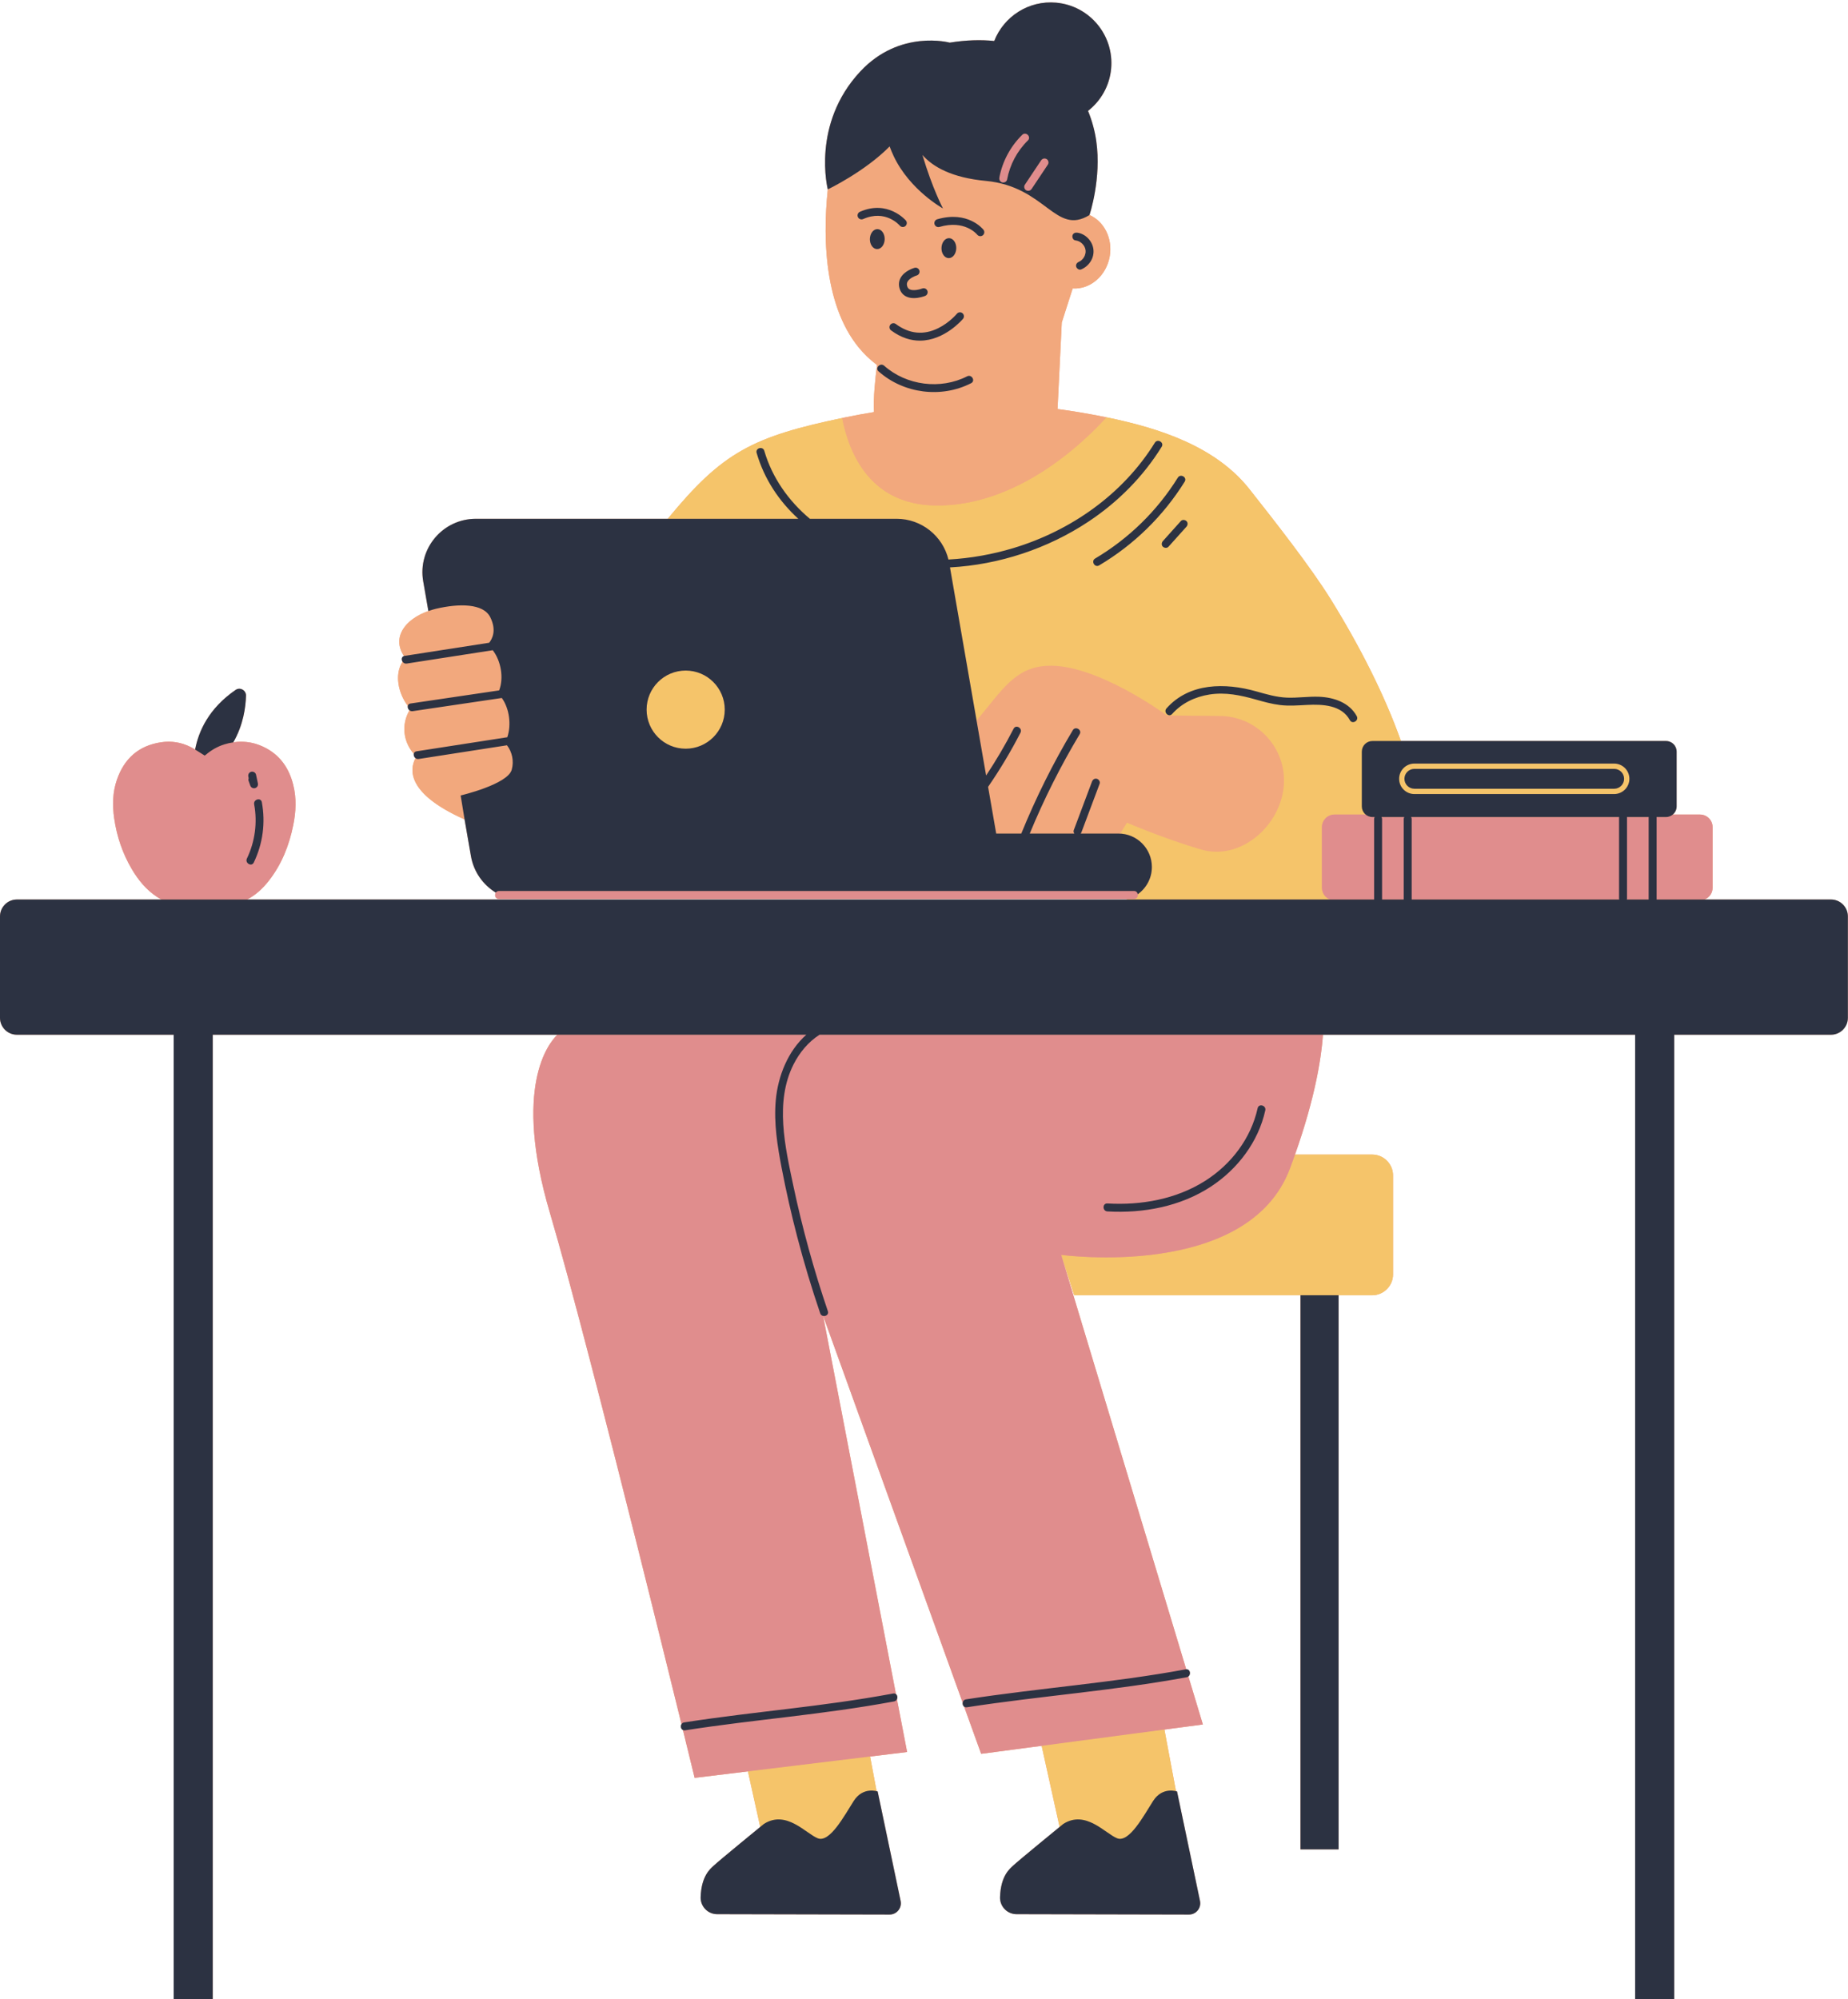 <?xml version="1.0" encoding="UTF-8"?><svg xmlns="http://www.w3.org/2000/svg" xmlns:xlink="http://www.w3.org/1999/xlink" height="411.8" preserveAspectRatio="xMidYMid meet" version="1.0" viewBox="0.0 -0.5 380.7 411.8" width="380.7" zoomAndPan="magnify"><g id="change1_1"><path d="M377.19,184.785h-26.052c0.973-0.374,1.667-1.31,1.667-2.415v-12.492c0-1.432-1.161-2.593-2.593-2.593H344.6 c0.484-0.402,0.798-1,0.798-1.678v-11.283c0-1.21-0.981-2.191-2.191-2.191h-54.613c-3.334-9.421-8.482-19.544-14.404-29.103 c-4.243-6.847-11.765-16.381-16.774-22.74c-6.937-8.806-18.528-12.6-29.493-14.831c-0.065,0.072-0.139,0.152-0.209,0.228 c0.07-0.077,0.146-0.158,0.212-0.231c-1.848-0.376-3.678-0.709-5.465-1.012c-1.541-0.262-3.074-0.485-4.603-0.689l0.875-17.832 c0.009-0.027,0.02-0.052,0.028-0.079c0.787-2.507,1.536-4.782,2.221-6.925c3.615,0.226,6.953-2.617,7.634-6.65 c0.624-3.694-1.187-7.173-4.175-8.482c0.054-0.16,2.513-7.562,1.388-15.298c-0.288-1.978-0.84-4.076-1.687-6.147 c2.625-2.052,4.436-5.132,4.761-8.712c0.623-6.876-4.445-12.955-11.321-13.578c-5.668-0.514-10.786,2.845-12.761,7.891 c-2.745-0.283-5.792-0.205-9.177,0.341c0,0-10.241-2.799-18.393,5.913c-10.171,10.869-6.718,24.32-6.718,24.32 s0.032-0.016,0.056-0.027c-0.02,0.01-0.051,0.025-0.052,0.026c-1.126,10.533-0.694,25.906,8.006,34.345 c0.677,0.657,1.389,1.259,2.121,1.825c-0.359,3.047-0.772,6.595-0.616,9.695c-2.067,0.338-4.14,0.722-6.222,1.155 c-18.852,3.918-24.993,7.119-36.265,20.835H98.027c-6.83,0-12.01,6.157-10.841,12.886l1.062,6.114 c-4.825,1.691-7.568,5.458-5.002,9.276c-0.535,0.164-0.587,0.755-0.307,1.162c-1.697,2.552-0.932,6.455,1.086,9.097 c-0.073,0.315,0.055,0.695,0.34,0.916c-1.725,2.93-1.292,6.485,0.892,8.951c-0.067,0.314,0.061,0.688,0.343,0.905 c-1.201,2.21-1.948,7.249,10.105,12.612l1.315,7.571c0.56,3.222,2.491,5.907,5.127,7.512c-0.321,0.478-0.116,1.306,0.637,1.306 c16.978,0,33.957,0,50.935,0c17.062,0,34.123,0,51.185,0c7.224,0,14.448,0,21.672,0c1.918,0,3.837,0,5.755,0 c-0.111,0.032-0.214,0.081-0.328,0.108H50.906c1.762-0.91,3.211-2.26,4.467-3.86c2.665-3.396,4.199-7.303,5.045-11.501 c0.552-2.742,0.675-5.496-0.006-8.233c-0.802-3.224-2.485-5.849-5.448-7.495c-2.213-1.229-4.526-1.64-6.909-1.279 c0,0,0.001,0,0.002,0c2.077-3.589,2.562-7.286,2.62-9.626c0.027-1.109-1.217-1.809-2.132-1.181 c-5.597,3.838-7.655,8.603-8.346,12.288c0.001,0.001,0.002,0.001,0.003,0.002c-0.316-0.191-0.635-0.375-0.962-0.54 c-1.904-0.958-3.95-1.281-6.061-0.964c-4.622,0.693-7.591,3.36-9.097,7.73c-0.895,2.598-0.938,5.264-0.553,7.946 c0.533,3.711,1.717,7.21,3.623,10.446c1.33,2.259,2.961,4.259,5.182,5.718c0.304,0.2,0.615,0.381,0.932,0.549H3.485 c-1.925,0-3.485,1.56-3.485,3.485v20.884c0,1.925,1.56,3.485,3.485,3.485h32.296v198.678h8.045V212.639h70.992 c-1.825,1.757-9.178,10.781-1.534,36.689c6.755,22.893,21.125,80.929,27.112,105.319c-0.252,0.401-0.128,0.995,0.294,1.199 c1.508,6.149,2.412,9.867,2.412,9.867l10.977-1.335l2.533,11.443c-2.238,1.833-8.772,7.194-9.6,7.992 c-0.646,0.622-2.527,2.035-2.672,6.465c-0.062,1.915,1.468,3.511,3.384,3.515l35.531,0.08c1.479,0.003,2.585-1.356,2.281-2.803 l-4.734-22.553c0,0-0.082-0.028-0.217-0.062l-1.341-7.136l7.625-0.927l-2.099-10.895c0.159-0.354,0.087-0.797-0.197-1.023 l-15.009-77.922c0.004,0.001,0.008,0.002,0.011,0.003l28.75,79.68c-0.046,0.303,0.055,0.621,0.289,0.801l3.51,9.727l12.462-1.65 l3.698,16.709c-2.238,1.833-8.772,7.194-9.6,7.992c-0.646,0.622-2.527,2.035-2.672,6.465c-0.063,1.915,1.468,3.511,3.384,3.515 l35.531,0.08c1.479,0.003,2.585-1.356,2.281-2.803l-4.734-22.553c0,0-0.082-0.028-0.217-0.062l-2.384-12.689l7.924-1.049 l-2.986-9.895c0.564-0.441,0.357-1.507-0.44-1.459l-25.765-85.378l2.684,8.324h46.615V380.44h7.85V266.308h6.903 c2.384,0,4.317-1.933,4.317-4.317v-20.352c0-2.384-1.933-4.317-4.317-4.317h-15.879c0,0.001-0.001,0.002-0.001,0.003 c4.081-11.552,5.402-19.691,5.758-24.686h64.311v198.678h8.045V212.639h32.295c1.925,0,3.485-1.56,3.485-3.485V188.27 C380.675,186.345,379.115,184.785,377.19,184.785z M172.46,37.506c0.471-0.259,1.011-0.565,1.6-0.913 C173.47,36.941,172.93,37.247,172.46,37.506z" fill="#F2A87D"/></g><g id="change2_1"><path d="M237.472,342.972l7.216,38.407l-25.187-0.067l-6.764-30.561L237.472,342.972z M151.063,350.751l6.764,30.561 l25.187,0.067l-7.216-38.407L151.063,350.751z M149.302,145.674c0,4.445-3.604,8.049-8.049,8.049c-4.446,0-8.049-3.604-8.049-8.049 c0-4.445,3.604-8.049,8.049-8.049C145.698,137.625,149.302,141.229,149.302,145.674z M286.977,241.639v20.352 c0,2.384-1.933,4.317-4.317,4.317h-61.368l-2.684-8.324c0,0,38.475,5.29,47.132-17.795c0.368-0.981,0.711-1.932,1.041-2.868h15.879 C285.044,237.322,286.977,239.255,286.977,241.639z M332.529,156.786h-41.162c-0.419,0-0.819,0.086-1.185,0.236 c-3.131-10.737-9.031-22.756-15.992-33.991c-4.243-6.847-11.765-16.381-16.774-22.74c-6.937-8.806-18.528-12.6-29.493-14.831 c-4.43,4.899-18.315,18.526-35.445,18.151c-13.073-0.286-17.502-10.45-18.987-18.005c0.112-0.023,0.219-0.047,0.332-0.07 c-18.852,3.918-24.993,7.119-36.265,20.835h47.148c5.35,0,9.925,3.849,10.841,9.12l9.678,55.712h25.178 c3.804,0,6.889,3.084,6.889,6.889c0,3.253-2.258,5.973-5.29,6.695h41.988c-0.973-0.374-1.667-1.31-1.667-2.415v-12.492 c0-1.432,1.161-2.593,2.593-2.593h6.425c0.38,0.315,0.861,0.513,1.393,0.513h9.655c-0.153-1.53-0.4-3.114-0.719-4.738h40.859 c1.73,0,3.138-1.407,3.138-3.138C335.667,158.193,334.259,156.786,332.529,156.786z M332.529,161.968h-41.091 c-0.274-1.271-0.592-2.565-0.956-3.882c0.269-0.13,0.566-0.209,0.884-0.209h41.162c1.128,0,2.046,0.918,2.046,2.045 C334.575,161.05,333.657,161.968,332.529,161.968z" fill="#F5C46A"/></g><g id="change1_2"><path d="M85.801,155.334c-1.281,1.994-2.816,7.294,9.904,12.954l-0.805-4.932c0,0,9.687-2.278,10.519-5.299 c0.559-2.032-0.04-4.167-1.42-5.546c1.673-2.922,1.101-7.872-1.453-10.173c1.623-3.064,0.54-8.015-2.158-10.038 c0,0,2.467-1.972,0.593-5.688c-1.423-2.82-6.408-2.836-11.171-1.708c-5.955,1.41-9.657,5.805-6.281,10.161 c-2.622,2.659-1.609,7.597,1.009,10.46C82.456,148.734,83.069,152.794,85.801,155.334z M264.366,162.256 c-1.195,7.958-9.152,14.483-16.881,12.243c-7.464-2.163-15.333-5.532-15.333-5.532s-0.564,0.975-1.393,2.253 c-0.119-0.006-0.236-0.018-0.356-0.018h-25.178l-1.828-10.524c0.272-0.621,0.549-1.24,0.86-1.84 c-0.314,0.282-0.659,0.598-1.019,0.927l-2.057-11.839c5.208-6.173,7.789-10.865,14.408-11.274 c10.115-0.624,24.786,10.217,24.786,10.217l11.305,0.118C259.621,147.267,265.546,154.399,264.366,162.256z M228.615,52.268 c-0.681,4.033-4.02,6.876-7.634,6.65c-0.685,2.143-1.434,4.418-2.221,6.925c-0.009,0.027-0.02,0.052-0.028,0.079l-0.875,17.832 c1.529,0.204,3.062,0.428,4.603,0.689c1.787,0.303,3.617,0.636,5.465,1.012c-4.427,4.897-18.314,18.529-35.448,18.154 c-13.073-0.286-17.502-10.45-18.987-18.005c0.112-0.023,0.219-0.047,0.332-0.07c2.083-0.433,4.156-0.817,6.222-1.155 c-0.155-3.099,0.257-6.648,0.616-9.695c-0.732-0.566-1.444-1.168-2.121-1.825c-8.7-8.439-9.132-23.812-8.006-34.345 c0.034-0.016,7.653-3.679,12.736-8.853c0.244,0.67,0.522,1.35,0.854,2.046c3.341,6.998,10.137,10.732,10.137,10.732 s-2.145-4.022-4.237-11.018c2.176,2.476,6.086,4.688,13.073,5.343c12.37,1.159,14.304,11.347,21.338,7.037 c0,0,0.004-0.013,0.005-0.015C227.428,45.095,229.239,48.574,228.615,52.268z" fill="#F2A87D"/></g><g id="change3_1"><path d="M114.818,212.639h157.721c-0.385,5.4-1.891,14.464-6.799,27.551c-8.657,23.085-47.132,17.795-47.132,17.795 l29.191,96.731l-45.674,6.046l-32.572-90.274l17.316,89.902l-43.767,5.323c0,0-21.161-87.049-29.818-116.386 C105.64,223.42,112.993,214.396,114.818,212.639z M350.212,167.286H344.6c-0.38,0.315-0.861,0.513-1.393,0.513h-60.474 c-0.532,0-1.013-0.197-1.393-0.513h-6.425c-1.432,0-2.593,1.161-2.593,2.593v12.492c0,1.105,0.694,2.041,1.667,2.415h77.149 c0.973-0.374,1.667-1.31,1.667-2.415v-12.492C352.805,168.447,351.644,167.286,350.212,167.286z M204.902,184.677 c7.224,0,14.448,0,21.672,0c2.347,0,4.694,0,7.041,0c1.054,0,1.056-1.639,0-1.639c-2.347,0-4.694,0-7.041,0 c-14.631,0-29.262,0-43.894,0c-17.061,0-34.123,0-51.184,0c-9.571,0-19.142,0-28.713,0c-1.054,0-1.056,1.639,0,1.639 c16.978,0,33.957,0,50.935,0C170.779,184.677,187.841,184.677,204.902,184.677z M54.963,153.697 c-2.783-1.546-5.723-1.818-8.764-0.857c-1.383,0.437-2.619,1.149-3.731,2.078c-0.119,0.099-0.247,0.188-0.296,0.225 c-1.007-0.618-1.932-1.277-2.934-1.782c-1.904-0.958-3.95-1.281-6.061-0.964c-4.622,0.693-7.591,3.36-9.097,7.73 c-0.895,2.598-0.938,5.264-0.553,7.946c0.533,3.711,1.717,7.21,3.623,10.446c1.33,2.259,2.961,4.259,5.182,5.718 c0.304,0.2,0.615,0.381,0.932,0.549h17.642c1.762-0.91,3.211-2.26,4.467-3.86c2.665-3.396,4.199-7.303,5.045-11.501 c0.552-2.742,0.675-5.496-0.006-8.233C59.609,157.968,57.926,155.343,54.963,153.697z M206.454,37.069 c0.399,0.11,0.926-0.135,1.008-0.572c0.575-3.066,2.059-5.879,4.288-8.065c0.755-0.74-0.405-1.898-1.159-1.159 c-2.415,2.367-4.086,5.463-4.71,8.788C205.8,36.495,206.002,36.945,206.454,37.069z M211.41,38.696 c0.412,0.218,0.867,0.088,1.121-0.294c1.116-1.674,2.233-3.349,3.349-5.023c0.238-0.357,0.082-0.923-0.294-1.121 c-0.412-0.218-0.867-0.088-1.121,0.294c-1.116,1.674-2.232,3.349-3.349,5.023C210.878,37.932,211.035,38.497,211.41,38.696z" fill="#E08D8D"/></g><g id="change4_1"><path d="M237.542,370.477c-1.941,3.043-4.931,8.658-7.399,7.683c-2.468-0.975-6.461-5.899-11.097-2.961 c0,0-9.359,7.65-10.36,8.614c-0.646,0.622-2.527,2.035-2.672,6.465c-0.063,1.915,1.468,3.511,3.384,3.515l35.531,0.079 c1.479,0.003,2.585-1.356,2.281-2.803l-4.734-22.553C242.477,368.516,239.482,367.435,237.542,370.477z M275.757,266.308V380.44 h-7.85V266.308H275.757z M42.172,155.142c-0.679-0.417-1.322-0.849-1.975-1.243c0.691-3.685,2.75-8.45,8.346-12.288 c0.915-0.628,2.159,0.072,2.132,1.181c-0.058,2.34-0.542,6.036-2.62,9.626c-0.615,0.093-1.233,0.225-1.856,0.422 c-1.383,0.437-2.619,1.149-3.731,2.078C42.349,155.016,42.22,155.105,42.172,155.142z M180.985,75.992 c-0.79-0.703,0.373-1.858,1.159-1.159c4.591,4.085,11.618,4.982,17.089,2.184c0.938-0.48,1.766,0.935,0.827,1.415 C193.905,81.58,186.148,80.587,180.985,75.992z M195.427,52.672c-0.842-0.019-1.503-0.956-1.477-2.092 c0.026-1.136,0.729-2.042,1.571-2.023s1.503,0.956,1.477,2.092C196.972,51.785,196.269,52.691,195.427,52.672z M179.201,48.719 c0.026-1.136,0.729-2.042,1.571-2.023s1.503,0.956,1.477,2.092c-0.026,1.136-0.729,2.042-1.571,2.023S179.175,49.855,179.201,48.719 z M186.958,57.529c-0.155,0.288-0.176,0.588-0.066,0.943c0.096,0.31,0.259,0.511,0.515,0.635c0.771,0.374,2.155-0.013,2.579-0.178 c0.425-0.158,0.897,0.046,1.061,0.466c0.164,0.421-0.043,0.896-0.463,1.061c-0.16,0.062-1.19,0.449-2.322,0.449 c-0.524,0-1.071-0.083-1.562-0.32c-0.669-0.321-1.144-0.885-1.373-1.63c-0.238-0.773-0.171-1.537,0.193-2.21 c0.784-1.444,2.659-2.015,2.87-2.075c0.437-0.126,0.889,0.128,1.013,0.563c0.124,0.435-0.128,0.888-0.562,1.012 C188.446,56.36,187.342,56.814,186.958,57.529z M193.311,67.087c2.318-1.152,3.798-2.938,3.812-2.956 c0.288-0.351,0.805-0.399,1.153-0.114c0.35,0.287,0.401,0.804,0.114,1.153c-0.05,0.062-3.77,4.499-8.888,4.499 c-1.833,0-3.846-0.568-5.935-2.112c-0.363-0.27-0.44-0.782-0.172-1.146c0.27-0.362,0.782-0.441,1.146-0.172 C187.338,68.305,190.288,68.59,193.311,67.087z M193.533,46.244c-0.437,0.122-0.89-0.125-1.016-0.559 c-0.126-0.435,0.124-0.889,0.559-1.016c6.29-1.828,9.393,1.99,9.521,2.153c0.28,0.355,0.219,0.871-0.136,1.151 c-0.15,0.118-0.33,0.176-0.507,0.176c-0.241,0-0.48-0.105-0.642-0.309C201.2,47.702,198.713,44.733,193.533,46.244z M186.612,44.915 c0.292,0.347,0.247,0.863-0.1,1.154c-0.153,0.13-0.341,0.192-0.527,0.192c-0.232,0-0.463-0.099-0.625-0.29 c-0.12-0.139-2.961-3.381-7.547-1.347c-0.412,0.184-0.896-0.003-1.081-0.417c-0.184-0.414,0.003-0.897,0.417-1.081 C182.884,40.588,186.576,44.872,186.612,44.915z M222.275,53.426c-0.116,0.048,0.093-0.051,0.114-0.062 c0.075-0.041,0.148-0.085,0.219-0.132c0.14-0.092,0.113-0.074,0.236-0.189c0.251-0.235,0.332-0.336,0.502-0.641 c0.037-0.067,0.072-0.136,0.104-0.205c0.006-0.017,0.034-0.084,0.042-0.106c0.053-0.149,0.089-0.3,0.124-0.453 c0.004-0.023,0.008-0.046,0.012-0.069c0-0.005,0-0.003,0.001-0.009c0.007-0.071,0.011-0.142,0.013-0.213 c0.002-0.086-0.003-0.17-0.006-0.256c-0.002-0.025-0.004-0.051-0.006-0.076c0-0.001,0,0,0-0.001 c-0.098-0.566-0.314-0.957-0.711-1.342c-0.375-0.363-0.8-0.577-1.412-0.661c-0.441-0.061-0.677-0.625-0.572-1.008 c0.128-0.466,0.57-0.633,1.008-0.572c1.687,0.233,3.082,1.711,3.301,3.381c0.239,1.816-0.879,3.512-2.534,4.196 c-0.412,0.17-0.902-0.186-1.008-0.572C221.575,53.969,221.867,53.595,222.275,53.426z M83.794,136.184 c5.906-0.917,11.811-1.833,17.717-2.75c1.696,2.194,2.311,5.712,1.317,8.279c-6.081,0.899-12.162,1.797-18.243,2.696 c-1.04,0.154-0.598,1.733,0.436,1.58c6.119-0.904,12.238-1.809,18.358-2.713c1.572,2.176,1.987,5.548,1.13,8.085 c-6.229,0.966-12.459,1.932-18.689,2.898c-1.039,0.161-0.598,1.741,0.436,1.58c6.062-0.94,12.124-1.88,18.186-2.82 c1.057,1.364,1.471,3.24,0.976,5.037c-0.832,3.021-10.519,5.299-10.519,5.299l0.805,4.932l1.315,7.571 c0.56,3.222,2.491,5.907,5.127,7.512c0.129-0.192,0.335-0.333,0.637-0.333c9.571,0,19.142,0,28.713,0c17.062,0,34.123,0,51.184,0 c14.631,0,29.263,0,43.894,0c2.347,0,4.694,0,7.041,0c0.462,0,0.709,0.316,0.767,0.669c1.758-1.248,2.909-3.296,2.909-5.617 c0-3.805-3.084-6.889-6.889-6.889h-7.763c0.054-0.074,0.103-0.153,0.136-0.243c1.254-3.341,2.507-6.682,3.761-10.024 c0.156-0.414-0.173-0.898-0.572-1.008c-0.459-0.126-0.852,0.156-1.008,0.572c-1.253,3.341-2.507,6.682-3.761,10.024 c-0.087,0.233-0.014,0.48,0.131,0.678h-9.189c2.913-7.066,6.351-13.904,10.281-20.461c0.543-0.907-0.873-1.732-1.415-0.827 c-4.084,6.814-7.611,13.936-10.612,21.288h-5.166l-1.671-9.617c2.459-3.571,4.687-7.294,6.668-11.151 c0.481-0.937-0.933-1.767-1.415-0.827c-1.704,3.318-3.6,6.53-5.659,9.638l-7.447-42.865c10.125-0.543,20.161-3.87,28.559-9.452 c6.042-4.016,11.233-9.226,15.057-15.402c0.557-0.899-0.86-1.723-1.415-0.827c-6.565,10.604-17.294,18.13-29.157,21.707 c-4.262,1.285-8.793,2.101-13.36,2.351c-1.195-4.89-5.581-8.389-10.68-8.389h-17.861c-4.386-3.664-7.786-8.478-9.395-14.003 c-0.294-1.011-1.876-0.581-1.58,0.436c1.578,5.42,4.639,9.955,8.585,13.568H98.027c-6.83,0-12.01,6.157-10.841,12.886l1.062,6.114 c0.502-0.176,1.019-0.337,1.562-0.466c4.763-1.127,9.748-1.112,11.171,1.708c1.387,2.749,0.398,4.541-0.211,5.289 c-5.804,0.901-11.607,1.802-17.411,2.703C82.32,134.765,82.761,136.344,83.794,136.184z M141.253,137.625 c4.445,0,8.049,3.604,8.049,8.049c0,4.445-3.604,8.049-8.049,8.049c-4.446,0-8.049-3.604-8.049-8.049 C133.204,141.229,136.808,137.625,141.253,137.625z M258.757,141.904c2.096,0.589,4.189,1.22,6.381,1.3 c2.203,0.081,4.397-0.265,6.599-0.18c3.029,0.118,6.237,1.185,7.762,3.994c0.504,0.928-0.911,1.754-1.415,0.827 c-1.708-3.144-5.642-3.297-8.792-3.14c-1.863,0.093-3.716,0.251-5.576,0.024c-1.686-0.206-3.318-0.657-4.948-1.117 c-3.174-0.897-6.311-1.572-9.617-1.05c-2.957,0.467-5.68,1.757-7.685,4.01c-0.703,0.79-1.858-0.373-1.159-1.159 C245.038,140.097,252.419,140.123,258.757,141.904z M242.639,97.889c0.557-0.895,1.974-0.071,1.415,0.827 c-4.396,7.067-10.46,13.005-17.622,17.245c-0.911,0.539-1.734-0.878-0.827-1.415C232.528,110.447,238.389,104.72,242.639,97.889z M244.415,106.838c0.338,0.31,0.286,0.84,0,1.159c-1.231,1.372-2.462,2.743-3.694,4.115c-0.306,0.341-0.846,0.287-1.159,0 c-0.338-0.31-0.286-0.84,0-1.159c1.231-1.372,2.462-2.743,3.694-4.115C243.562,106.497,244.102,106.551,244.415,106.838z M260.658,228.215c-1.437,6.508-5.689,12.096-11.223,15.72c-6.254,4.096-13.926,5.526-21.305,5.1c-1.05-0.061-1.054-1.7,0-1.639 c6.99,0.404,14.182-0.876,20.158-4.67c5.346-3.394,9.416-8.725,10.79-14.947C259.306,226.748,260.885,227.187,260.658,228.215z M244.448,344.99c-15.048,2.784-30.139,3.849-45.263,6.183c-1.047,0.162-1.218-1.469-0.18-1.629 c15.124-2.334,30.216-3.4,45.263-6.183C245.309,343.168,245.478,344.799,244.448,344.99z M184.172,349.972 c-15.048,2.784-27.91,3.611-43.034,5.946c-1.047,0.162-1.218-1.469-0.18-1.629c15.124-2.334,27.986-3.162,43.034-5.946 C185.033,348.15,185.202,349.781,184.172,349.972z M289.321,159.922c0-1.127,0.918-2.045,2.046-2.045h41.162 c1.128,0,2.046,0.918,2.046,2.045c0,1.128-0.918,2.046-2.046,2.046h-41.162C290.239,161.968,289.321,161.05,289.321,159.922z M50.866,176.339c1.662-3.446,2.192-7.4,1.493-11.161c-0.192-1.033,1.388-1.471,1.58-0.436c0.785,4.224,0.209,8.554-1.658,12.424 C51.823,178.117,50.41,177.285,50.866,176.339z M51.16,159.487c-0.048-0.224-0.024-0.43,0.083-0.631 c0.1-0.19,0.292-0.312,0.49-0.377c0.197-0.064,0.456-0.02,0.631,0.083c0.167,0.098,0.335,0.296,0.377,0.49 c0.126,0.594,0.252,1.188,0.379,1.781c0.048,0.224,0.024,0.43-0.083,0.631c-0.1,0.19-0.291,0.312-0.49,0.377 c-0.197,0.064-0.456,0.02-0.631-0.083c-0.19-0.111-0.305-0.286-0.377-0.49c-0.114-0.325-0.229-0.651-0.343-0.976 c-0.056-0.158-0.024-0.328,0.032-0.485C51.206,159.701,51.183,159.594,51.16,159.487z M183.27,29.661 c0.244,0.67,0.522,1.35,0.854,2.046c3.341,6.998,10.137,10.732,10.137,10.732s-2.145-4.022-4.237-11.018 c2.176,2.476,6.086,4.688,13.073,5.343c12.37,1.159,14.304,11.347,21.338,7.037c0,0,2.53-7.492,1.393-15.313 c-0.288-1.978-0.84-4.076-1.687-6.147c2.625-2.052,4.436-5.132,4.761-8.712c0.623-6.876-4.445-12.955-11.321-13.578 c-5.668-0.514-10.786,2.845-12.761,7.891c-2.745-0.283-5.792-0.205-9.177,0.341c0,0-10.241-2.799-18.393,5.913 c-10.171,10.869-6.718,24.32-6.718,24.32S178.175,34.847,183.27,29.661z M215.586,32.257c0.375,0.198,0.532,0.764,0.294,1.121 c-1.116,1.674-2.233,3.349-3.349,5.023c-0.254,0.382-0.709,0.512-1.121,0.294c-0.375-0.198-0.532-0.764-0.294-1.121 c1.116-1.674,2.232-3.349,3.349-5.023C214.719,32.17,215.174,32.04,215.586,32.257z M205.881,36.061 c0.624-3.325,2.295-6.421,4.71-8.788c0.754-0.739,1.913,0.419,1.159,1.159c-2.23,2.185-3.713,4.998-4.288,8.065 c-0.082,0.437-0.609,0.682-1.008,0.572C206.002,36.945,205.8,36.495,205.881,36.061z M377.19,184.785h-35.914 c0-5.628,0-11.256,0-16.884c0-0.039-0.016-0.066-0.021-0.103h1.952c1.21,0,2.191-0.981,2.191-2.191v-11.283 c0-1.21-0.981-2.191-2.191-2.191h-60.474c-1.21,0-2.191,0.981-2.191,2.191v11.283c0,1.21,0.981,2.191,2.191,2.191h0.46 c-0.067,0.113-0.116,0.243-0.116,0.408c0,5.526,0,11.053,0,16.579H3.485c-1.925,0-3.485,1.56-3.485,3.485v20.884 c0,1.925,1.56,3.485,3.485,3.485h32.296v198.678h8.045V212.639h122.278c-3.766,3.332-5.845,8.499-6.293,13.541 c-0.415,4.679,0.345,9.382,1.226,13.966c0.912,4.746,1.981,9.463,3.2,14.139c1.382,5.301,2.964,10.548,4.727,15.734 c0.338,0.993,1.921,0.567,1.58-0.436c-2.877-8.467-5.262-17.097-7.114-25.847c-1.695-8.009-3.851-17.291,0.053-25.002 c1.248-2.465,3.056-4.632,5.35-6.096H336.85v198.678h8.045V212.639h32.295c1.925,0,3.485-1.56,3.485-3.485V188.27 C380.675,186.345,379.115,184.785,377.19,184.785z M339.637,167.901c0,5.628,0,11.256,0,16.884h-4.503 c0.018-0.069,0.044-0.134,0.044-0.216c0-5.556,0-11.112,0-16.668c0-0.039-0.017-0.066-0.021-0.103h4.501 C339.654,167.835,339.637,167.862,339.637,167.901z M333.583,184.785h-42.769c0-5.526,0-11.053,0-16.579 c0-0.165-0.049-0.294-0.117-0.408h42.862c-0.004,0.036-0.021,0.064-0.021,0.103c0,5.556,0,11.112,0,16.668 C333.539,184.651,333.565,184.716,333.583,184.785z M291.367,156.786h41.162c1.73,0,3.138,1.407,3.138,3.137 c0,1.73-1.407,3.138-3.138,3.138h-41.162c-1.73,0-3.138-1.407-3.138-3.138C288.229,158.193,289.636,156.786,291.367,156.786z M284.599,167.798h4.692c-0.067,0.113-0.116,0.243-0.116,0.408c0,5.526,0,11.053,0,16.579h-4.459c0-5.526,0-11.053,0-16.579 C284.716,168.041,284.667,167.912,284.599,167.798z M175.867,370.477c-1.941,3.043-4.931,8.658-7.399,7.683 c-2.468-0.975-6.461-5.899-11.097-2.961c0,0-9.359,7.65-10.36,8.614c-0.646,0.622-2.527,2.035-2.672,6.465 c-0.063,1.915,1.468,3.511,3.384,3.515l35.531,0.079c1.479,0.003,2.585-1.356,2.281-2.803l-4.734-22.553 C180.802,368.516,177.808,367.435,175.867,370.477z" fill="#2C3242"/></g></svg>